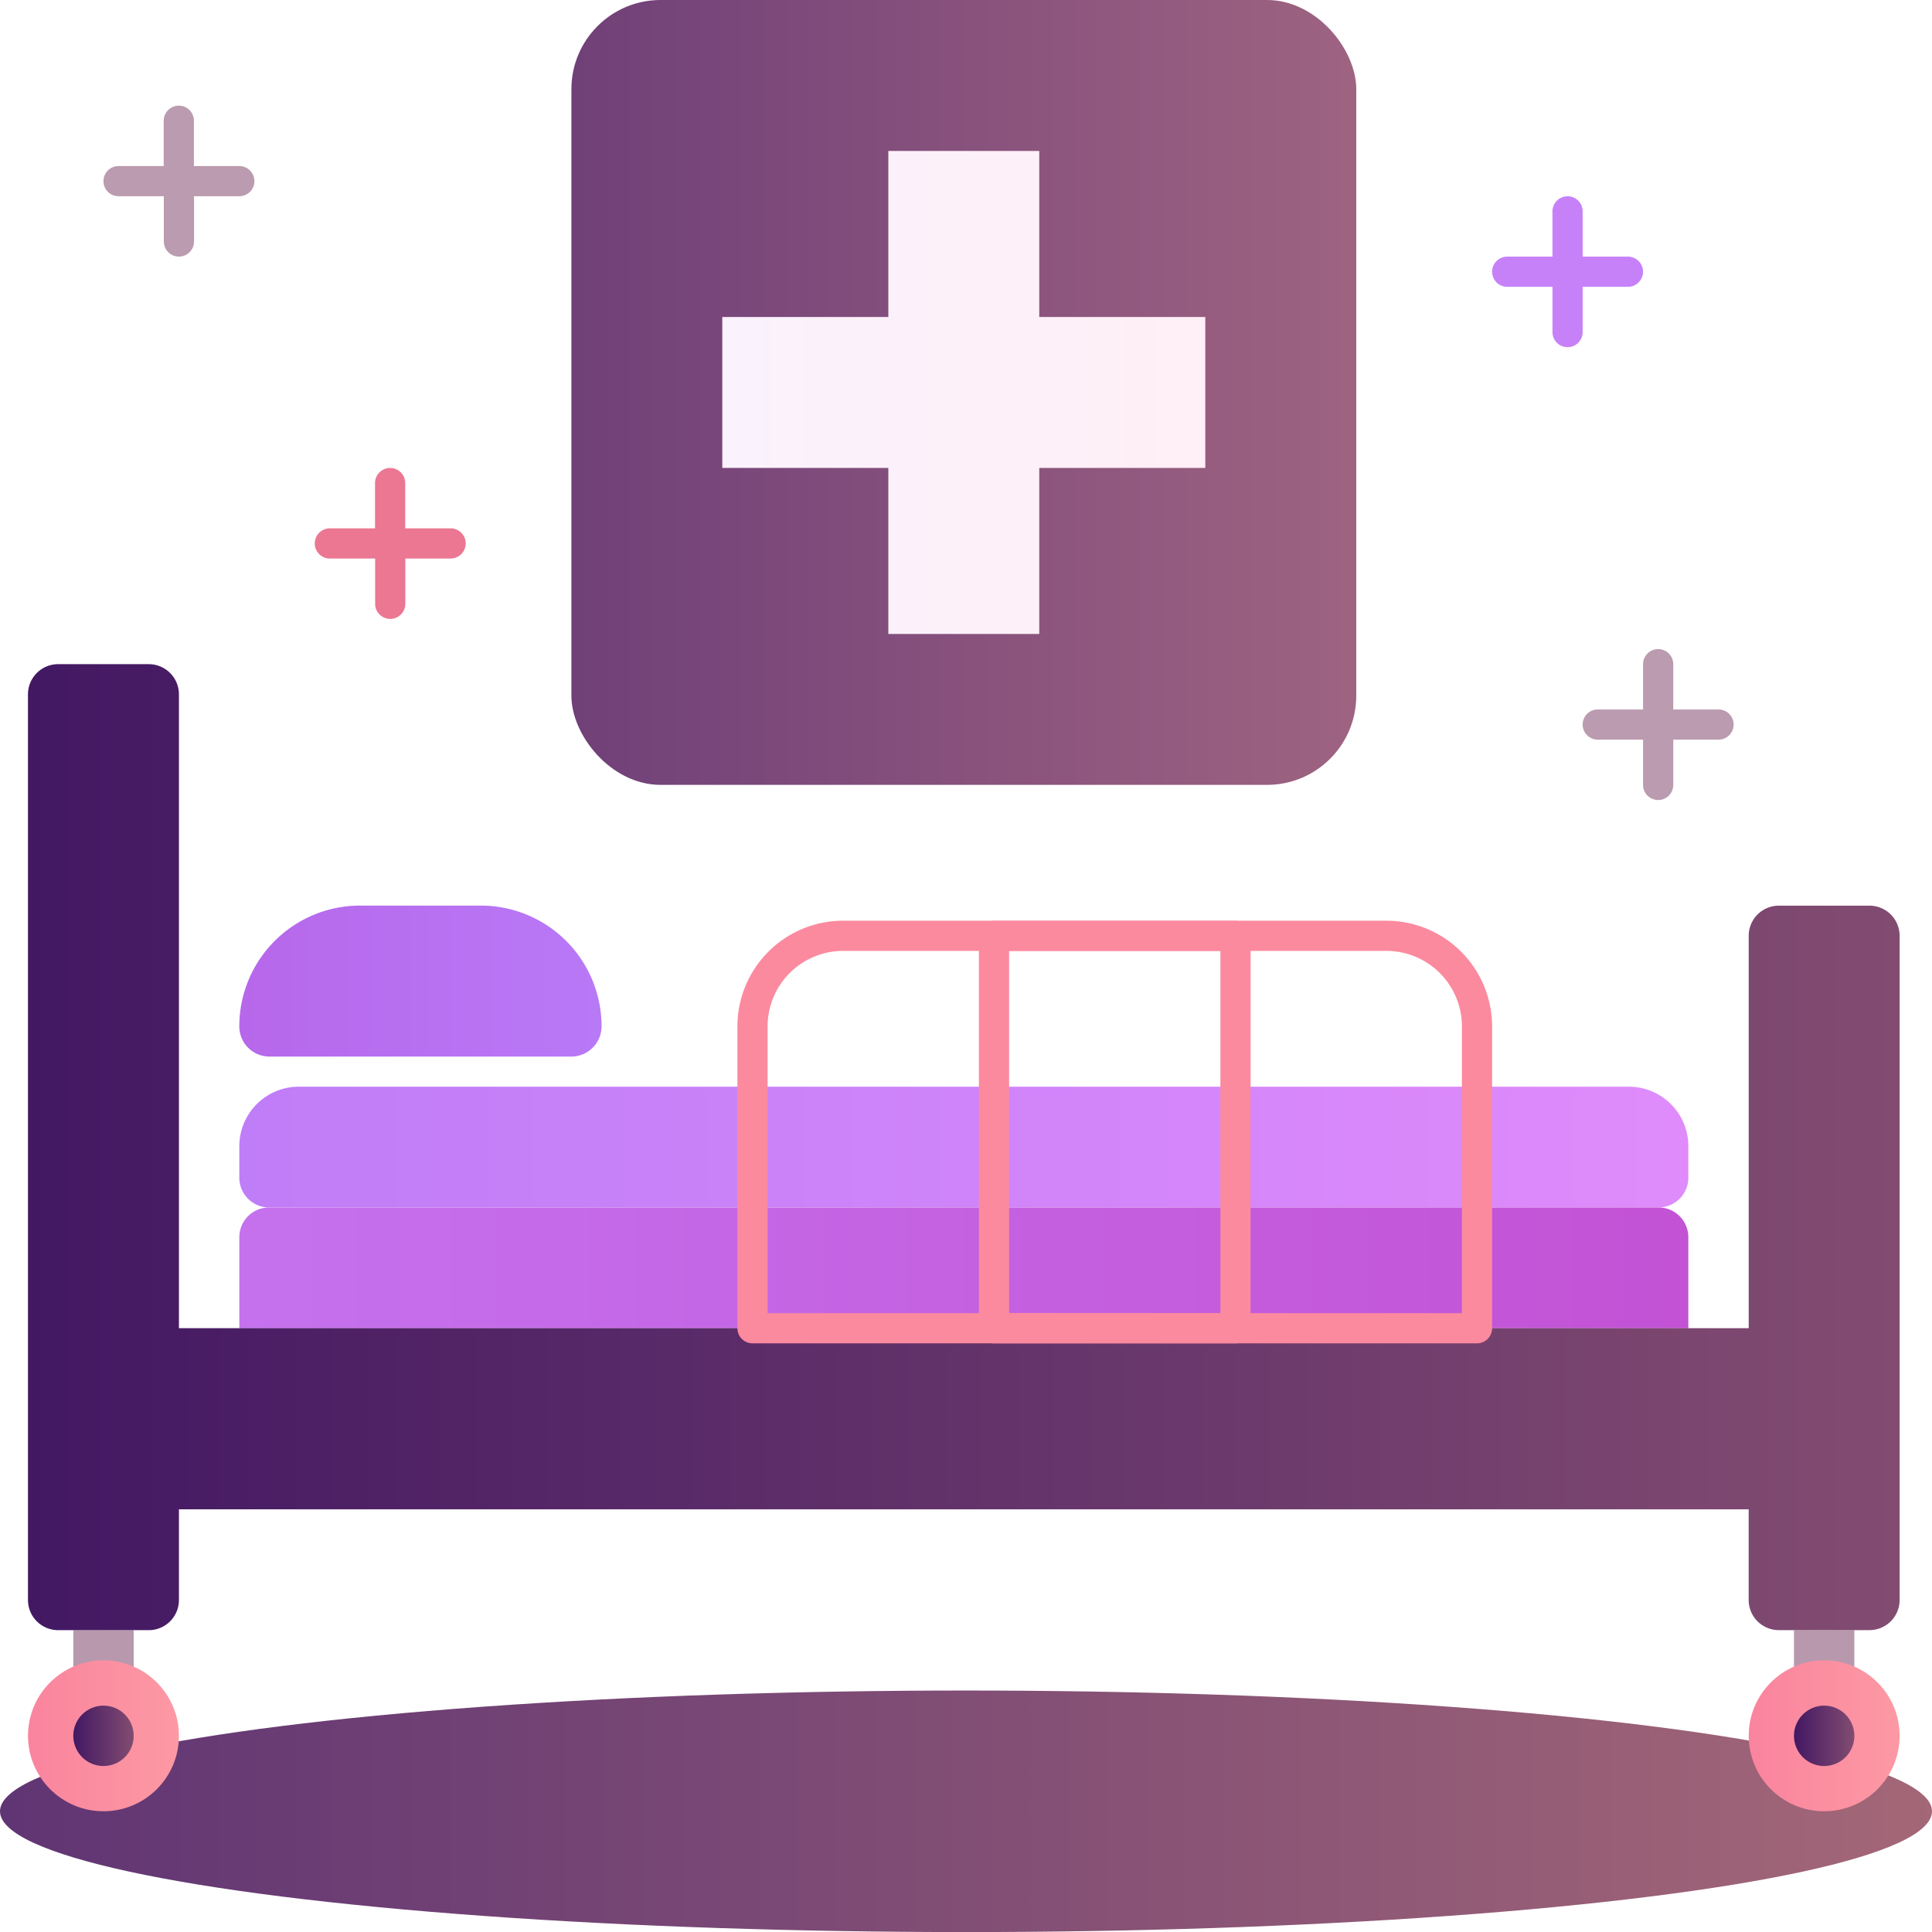 <svg id="Grupo_380" data-name="Grupo 380" xmlns="http://www.w3.org/2000/svg" xmlns:xlink="http://www.w3.org/1999/xlink" width="65" height="65.001" viewBox="0 0 65 65.001">
  <defs>
    <linearGradient id="linear-gradient" x1="-0.053" y1="0.5" x2="1" y2="0.5" gradientUnits="objectBoundingBox">
      <stop offset="0" stop-color="#5c3273"/>
      <stop offset="1" stop-color="#a36777"/>
    </linearGradient>
    <linearGradient id="linear-gradient-2" y1="0.5" x2="1" y2="0.5" gradientUnits="objectBoundingBox">
      <stop offset="0" stop-color="#bf7df7"/>
      <stop offset="1" stop-color="#df8bfb"/>
    </linearGradient>
    <linearGradient id="linear-gradient-3" y1="0.5" x2="1" y2="0.5" gradientUnits="objectBoundingBox">
      <stop offset="0" stop-color="#c571ee"/>
      <stop offset="1" stop-color="#c352d5"/>
    </linearGradient>
    <linearGradient id="linear-gradient-4" y1="0.5" x2="1" y2="0.5" gradientUnits="objectBoundingBox">
      <stop offset="0" stop-color="#b767ea"/>
      <stop offset="1" stop-color="#b879f7"/>
    </linearGradient>
    <linearGradient id="linear-gradient-5" y1="0.5" x2="1" y2="0.5" gradientUnits="objectBoundingBox">
      <stop offset="0" stop-color="#431863"/>
      <stop offset="1" stop-color="#824c71"/>
    </linearGradient>
    <linearGradient id="linear-gradient-6" y1="0.5" x2="1" y2="0.5" gradientUnits="objectBoundingBox">
      <stop offset="0" stop-color="#704078"/>
      <stop offset="1" stop-color="#9e6381"/>
    </linearGradient>
    <linearGradient id="linear-gradient-7" y1="0.5" x2="1" y2="0.5" gradientUnits="objectBoundingBox">
      <stop offset="0" stop-color="#faf2fc"/>
      <stop offset="1" stop-color="#ffeff6"/>
    </linearGradient>
    <linearGradient id="linear-gradient-8" y1="0.5" x2="1" y2="0.5" gradientUnits="objectBoundingBox">
      <stop offset="0" stop-color="#fa849e"/>
      <stop offset="1" stop-color="#fc99a3"/>
    </linearGradient>
  </defs>
  <ellipse id="Elipse_8" data-name="Elipse 8" cx="32.5" cy="4.063" rx="32.5" ry="4.063" transform="translate(0 56.876)" fill="url(#linear-gradient)"/>
  <rect id="Rectángulo_669" data-name="Rectángulo 669" width="2.031" height="2.032" transform="translate(2.466 54.844)" fill="#b898ad"/>
  <rect id="Rectángulo_670" data-name="Rectángulo 670" width="2.031" height="2.032" transform="translate(60.356 54.844)" fill="#b898ad"/>
  <path id="Rectángulo_671" data-name="Rectángulo 671" d="M2,0H46.75a2,2,0,0,1,2,2V3.062a1,1,0,0,1-1,1H1a1,1,0,0,1-1-1V2A2,2,0,0,1,2,0Z" transform="translate(8.052 36.561)" fill="url(#linear-gradient-2)"/>
  <path id="Rectángulo_672" data-name="Rectángulo 672" d="M1,0H47.75a1,1,0,0,1,1,1V4.063a0,0,0,0,1,0,0H0a0,0,0,0,1,0,0V1A1,1,0,0,1,1,0Z" transform="translate(8.052 40.624)" fill="url(#linear-gradient-3)"/>
  <path id="Trazado_417" data-name="Trazado 417" d="M413.617,243.473h-4.062a4.062,4.062,0,0,0-4.063,4.063h0a1.016,1.016,0,0,0,1.016,1.016h10.156a1.017,1.017,0,0,0,1.016-1.016h0A4.062,4.062,0,0,0,413.617,243.473Z" transform="translate(-397.441 -213.005)" fill="url(#linear-gradient-4)"/>
  <path id="Trazado_418" data-name="Trazado 418" d="M456.383,244.616v13.2H403.57V236.491a1.015,1.015,0,0,0-1.016-1.016h-3.047a1.015,1.015,0,0,0-1.016,1.016v30.468a1.015,1.015,0,0,0,1.016,1.016h3.047a1.015,1.015,0,0,0,1.016-1.016V263.91h52.812v3.048a1.015,1.015,0,0,0,1.016,1.016h3.047a1.016,1.016,0,0,0,1.016-1.016V244.616a1.015,1.015,0,0,0-1.016-1.016H457.4A1.015,1.015,0,0,0,456.383,244.616Z" transform="translate(-397.55 -213.13)" fill="url(#linear-gradient-5)"/>
  <rect id="Rectángulo_673" data-name="Rectángulo 673" width="26.406" height="26.406" rx="3" transform="translate(19.224 0)" fill="url(#linear-gradient-6)"/>
  <path id="Trazado_419" data-name="Trazado 419" d="M437.742,224.06h-5.586v-5.586h-5.078v5.586h-5.586v5.078h5.586v5.586h5.078v-5.586h5.586Z" transform="translate(-397.191 -213.395)" fill="url(#linear-gradient-7)"/>
  <circle id="Elipse_9" data-name="Elipse 9" cx="2.539" cy="2.539" r="2.539" transform="translate(0.942 55.86)" fill="url(#linear-gradient-8)"/>
  <circle id="Elipse_10" data-name="Elipse 10" cx="1.016" cy="1.016" r="1.016" transform="translate(2.466 57.384)" fill="url(#linear-gradient-5)"/>
  <circle id="Elipse_11" data-name="Elipse 11" cx="2.539" cy="2.539" r="2.539" transform="translate(58.833 55.86)" fill="url(#linear-gradient-8)"/>
  <circle id="Elipse_12" data-name="Elipse 12" cx="1.016" cy="1.016" r="1.016" transform="translate(60.356 57.384)" fill="url(#linear-gradient-5)"/>
  <path id="Trazado_420" data-name="Trazado 420" d="M446.875,258.192H422.5a.508.508,0,0,1-.508-.508V247.528a3.559,3.559,0,0,1,3.555-3.555h18.281a3.559,3.559,0,0,1,3.555,3.555v10.156A.507.507,0,0,1,446.875,258.192Zm-23.867-1.016h23.359v-9.648a2.541,2.541,0,0,0-2.539-2.539H425.547a2.541,2.541,0,0,0-2.539,2.539Z" transform="translate(-397.183 -212.997)" fill="#fb8a9f"/>
  <path id="Trazado_421" data-name="Trazado 421" d="M438.625,258.192H430.5a.508.508,0,0,1-.508-.508v-13.2a.507.507,0,0,1,.508-.508h8.125a.507.507,0,0,1,.508.508v13.2A.507.507,0,0,1,438.625,258.192Zm-7.617-1.016h7.109V244.989h-7.109Z" transform="translate(-397.058 -212.997)" fill="#fb8a9f"/>
  <path id="Trazado_422" data-name="Trazado 422" d="M451.562,222.006h-1.523v-1.523a.508.508,0,0,0-1.016,0v1.523H447.5a.508.508,0,1,0,0,1.016h1.523v1.523a.508.508,0,1,0,1.016,0v-1.523h1.523a.508.508,0,1,0,0-1.016Z" transform="translate(-396.792 -213.372)" fill="#c781f8"/>
  <path id="Trazado_423" data-name="Trazado 423" d="M405.558,219.005h-1.523v-1.523a.508.508,0,0,0-1.016,0v1.523H401.5a.508.508,0,0,0,0,1.016h1.523v1.523a.508.508,0,1,0,1.016,0v-1.523h1.523a.508.508,0,1,0,0-1.016Z" transform="translate(-397.511 -213.419)" fill="#bb9bb0"/>
  <path id="Trazado_424" data-name="Trazado 424" d="M412.558,231.006h-1.523v-1.523a.508.508,0,1,0-1.016,0v1.523H408.5a.508.508,0,0,0,0,1.016h1.523v1.523a.508.508,0,1,0,1.016,0v-1.523h1.523a.508.508,0,0,0,0-1.016Z" transform="translate(-397.402 -213.231)" fill="#eb7793"/>
  <path id="Trazado_425" data-name="Trazado 425" d="M454.563,237.007H453.04v-1.523a.508.508,0,1,0-1.016,0v1.523H450.5a.508.508,0,0,0,0,1.016h1.524v1.523a.508.508,0,1,0,1.016,0v-1.523h1.523a.508.508,0,1,0,0-1.016Z" transform="translate(-396.745 -213.138)" fill="#bb9bb0"/>
</svg>
